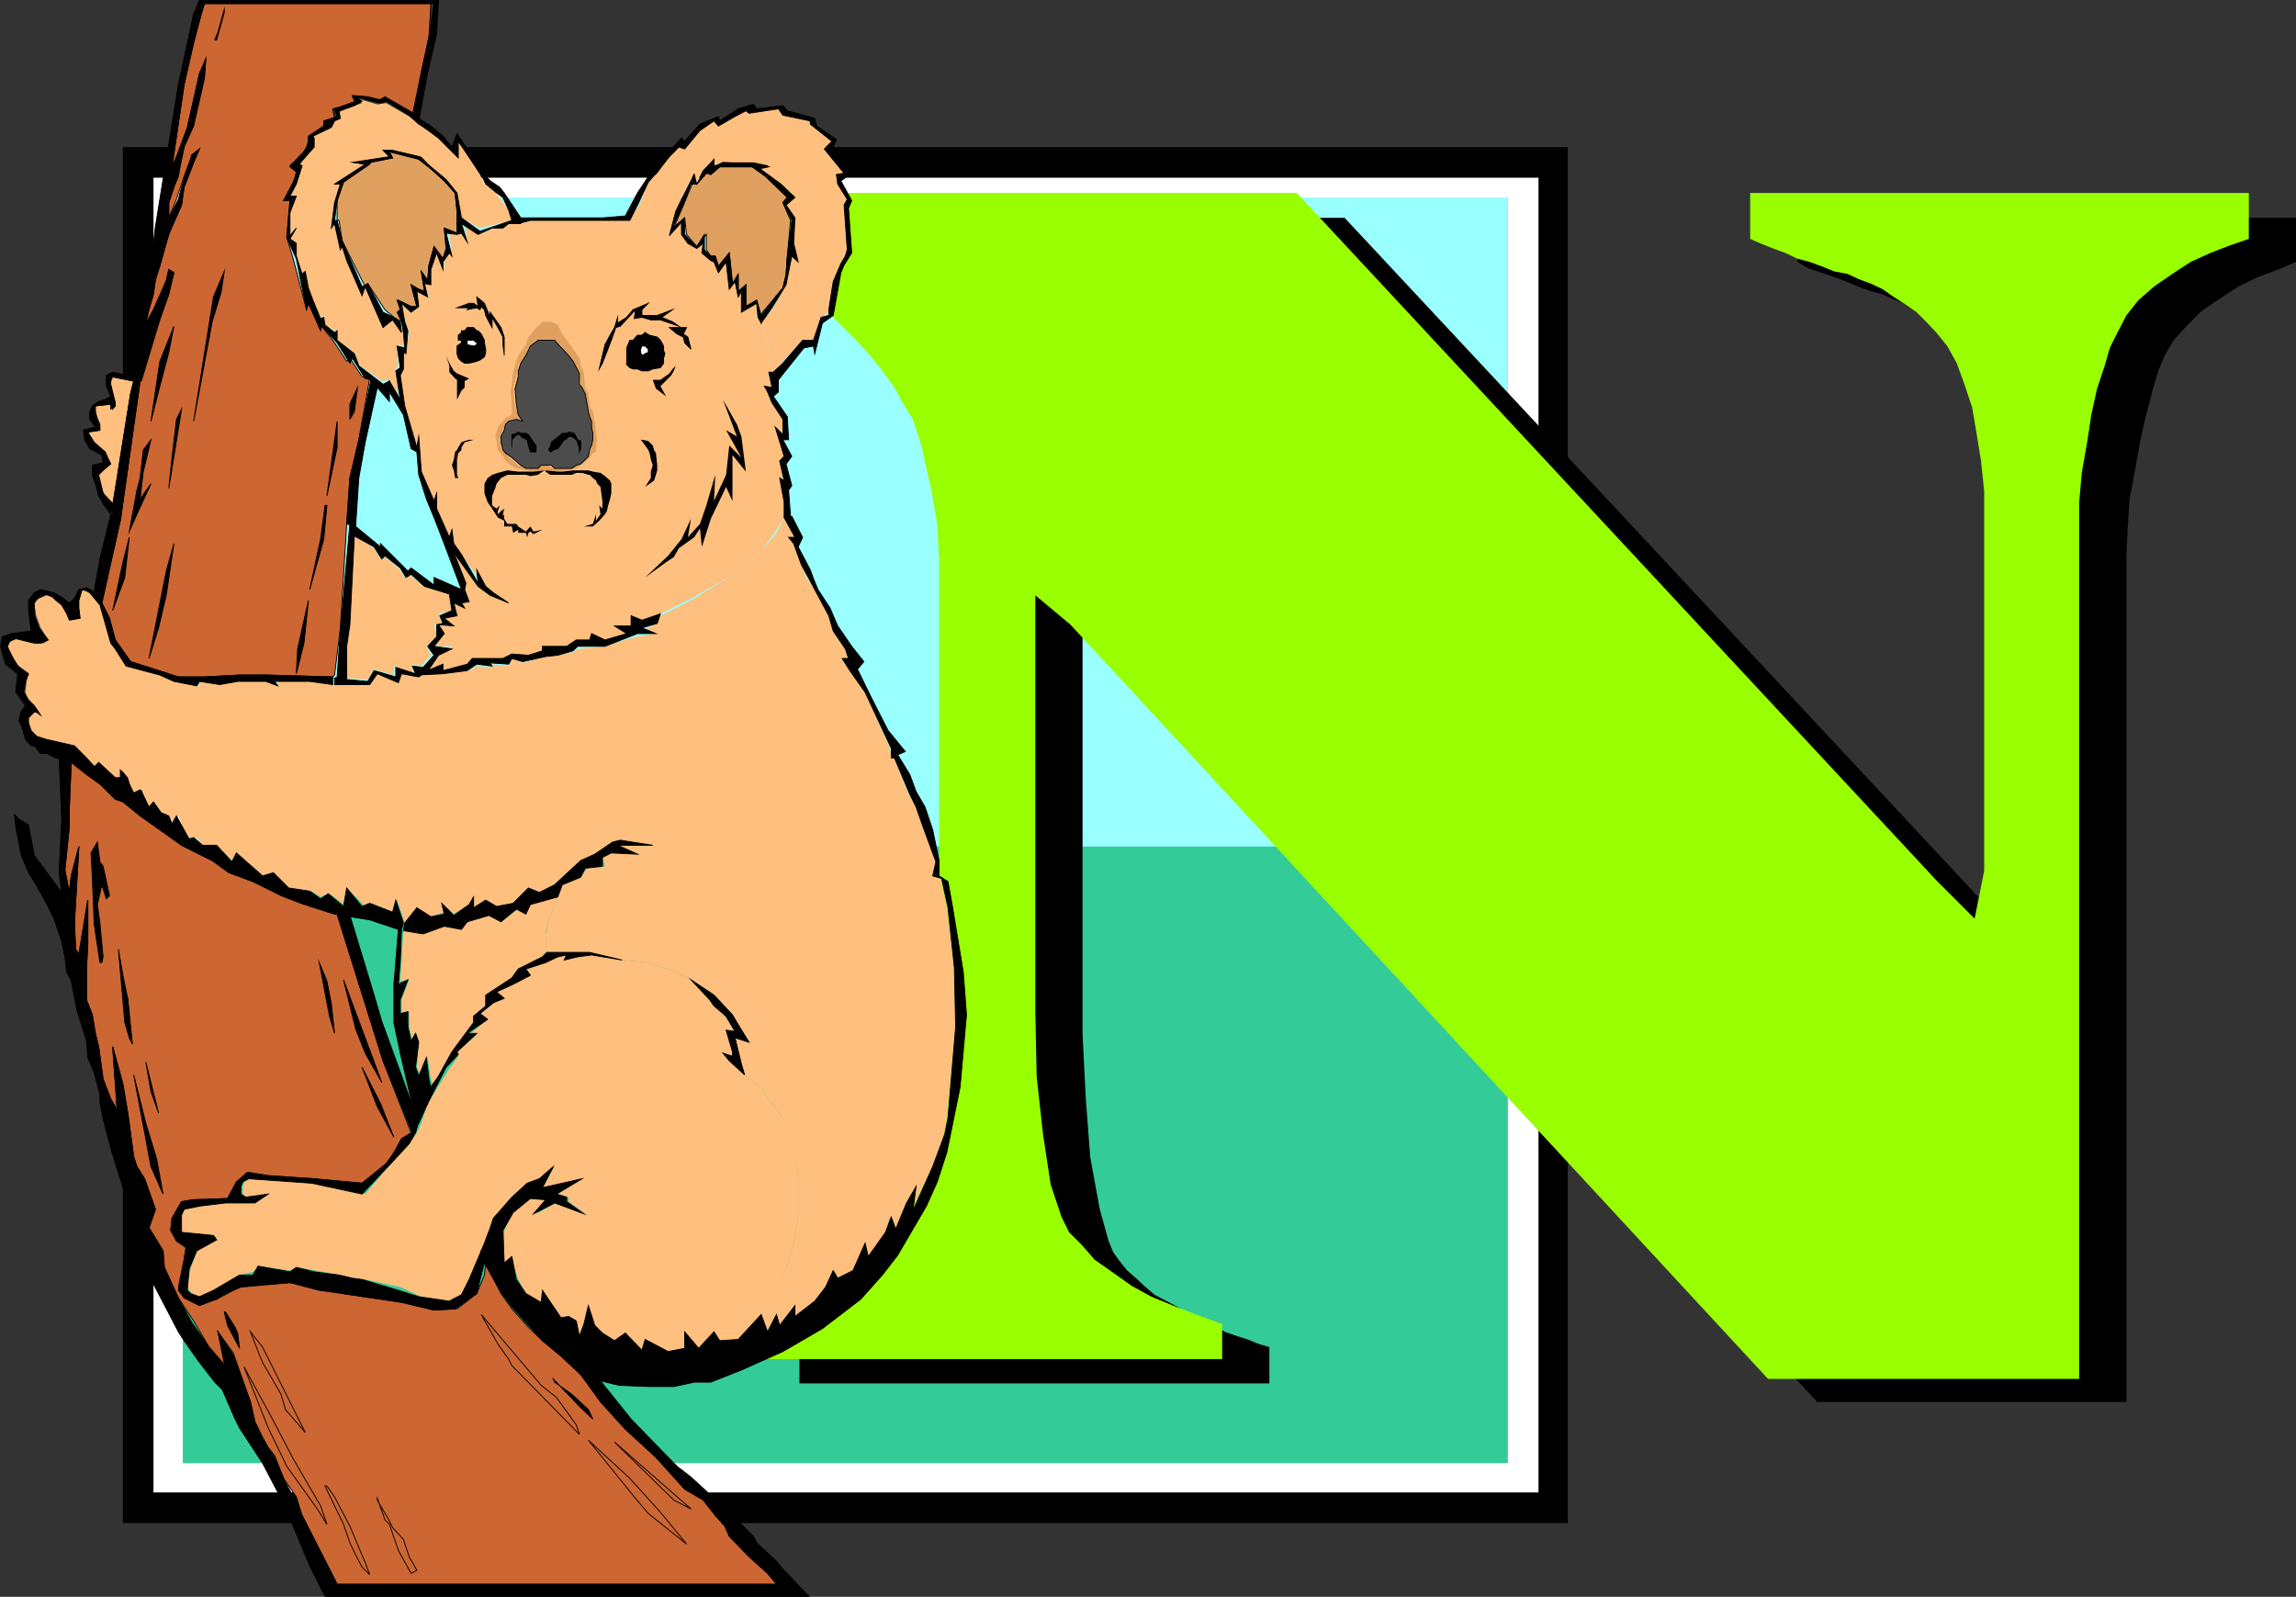 <svg xmlns="http://www.w3.org/2000/svg" width="360.07" height="250.437"><rect width="100%" height="100%" fill="#333333" stroke="none"/><path d="M19.273 23.068h226.598v215.8H19.273v-215.8"/><path d="M21.273 104.466h222.7v53h-222.7v-53"/><path d="M21.273 108.966h222.7v43.7h-222.7v-43.7"/><path d="M21.273 124.568h222.7v12.3h-222.7v-12.3"/><path fill="#fff" d="M24.07 27.869h217.203v206.199H24.07v-206.2"/><path fill="#fff" d="M26.472 105.666h212.399v50.402H26.472v-50.402"/><path fill="#fff" d="M26.472 110.166h212.399v41.601H26.472v-41.601"/><path fill="#fff" d="M26.472 124.869h212.399v11.699H26.472v-11.7"/><path fill="#fff" d="M28.87 107.369h207.602v49.398H28.871V107.37"/><path fill="#fff" d="M28.87 111.666h207.602v40.8H28.871v-40.8"/><path fill="#fff" d="M28.87 126.267h207.602v11.301H28.871v-11.3"/><path fill="#3c9" d="M28.671 30.966h207.801v198.5h-207.8v-198.5"/><path fill="#9ff" d="M28.671 30.966h207.801v101.801h-207.8v-101.8"/><path d="m360.07 41.068-2.797 1.2-3.203 1.198-3.098 1.5-2.902 1.903-2.797 1.898-2.402 2.399-2 2.203-1.399 2.398-1 2.399-.902 3.101-1 3.801-.899 3.898-.8 4.5-.899 4.801-.3 4.602-.2 4.297v132.703h-48.5L175.57 101.767l-5.797-4.5v65l.5 9.899.7 9.3 1.5 8.2 1.398 5 .699 1.703 1 1.398 1.203 1.5 1.398 1.2 1.5 1.402 1.399 1.199 1.902 1 1.7.898 1.898 1.2 1.703 1 1.898.703 1.899 1 2 .699 1.601.5 1.7.7 1.699.5v5.698h-73.7v-5.699l3.403-1.699 3.297-1.7 3.402-1.702 3.598-1.899 3.101-2.398 2.899-2.403 2.402-3.097 1.7-3.102.699-2.898 1-3.102.902-4.101 1-4.297 1.398-10.602.5-6v-70.5l-.5-6-.699-5.3-1-4.301-.402-2.2-.5-2.199-1-2.101-1.399-2.399-1.5-2.398-1.898-2.703-1.902-2.399-2.2-2.398-2.101-2.602-2.399-2.199-2.398-2.402-2.703-1.899-2.399-2.101-2.398-1.7-2.102-1.5-2.398-1.199-1.902-.699v-6.902h90l100.3 107.5 6 6 1.7-7.5V85.767l-.301-5.101-.5-4.5-.399-4.598-1-4.102-1.199-3.8-1.199-3.098-1.402-2.7-1.7-2.1-1.5-1.5-1.601-1.4-1.7-1.202-1.699-1.2-1.699-1-1.902-.898-1.899-.8-1.898-.7-2-.902-1.902-.5-1.899-.7-1.902-.8-1.899-.7-2-.699-2.101-.699-1.7-1v-6.902h78.2v6.902"/><path fill="#9f0" d="m352.671 37.466-2.898 1-3.102 1.2-3.101 1.402-2.899 1.898-2.898 2-2.402 2.102-1.899 2.398-1.402 2.7-1.2 2.402-.8 2.8-1.2 3.598-.898 4.102-.699 4.598-.8 4.5-.403 4.601v137.5h-48.797l-109.402-118.3-5.5-4.598v65.297l.199 10.101 1 9.102 1.203 7.898 1.7 5.102 1.198 2.398 1.899 1.899 2.101 2.402 2.7 1.898 3.101 2.2 3.098 1.703 3.402 1.398 3.098 1.2 4.601 1.699v5.5h-73.699v-5.5l.5-.5.899-.5 1-.2.5-.5.402-.199 1-.5 1.2-.5.5-.199 2.597-1.5 2.902-1.402 2.399-1.7 2.601-1.898 2.399-2.2 2-2.1 1.601-2.2 1-2.2 1.2-2.6 1-3.602.898-3.797 1-4.602.703-4.8.5-5.5.2-5.801.3-6.2V87.87l-.3-5.703-.903-5.297-1-4.301-.5-2.402-1.399-4.399-1.5-2.398-1.398-2.602-1.902-2.601-1.899-2.399-2.199-2.398-7.203-7.203-2.399-2-2.398-1.899-2.402-1.699-2.399-1.2-2.199-1.202-1.902-.7v-7.199h90l100.3 107.801 6 6 1.5-7.5v-59.5l-.5-4.8-.699-4.302-.699-4.097-1.203-3.602-1.2-3.3-1.5-2.7-1.699-2.101-1.601-1.7-1.5-1.5-1.7-1.199-1.898-1.199-1.699-1.2-1.902-.902-1.899-.699-1.699-.8-2.102-.399-2-.8-1.898-.7-1.902-.5-1.899-.902-1.902-.7-2-.8-1.598-.7v-7.199h78.2v7.2"/><path fill="#ffbf7f" d="m119.37 206.166 1 2.703 1.403-2.703.5 2 2.398-3.399v1.7l3.102-2.399 1.7-1.7 1.198-3.1.7 1.198 2.402-1.199 1.898-4.3.5 2.601 2.7-4.3.699-2.4.902 1.9 1.7-4.102 1.5-2.399-.801 3.602 3.402-6.903 1.7-4.8.5-2.899 1.398-14.199-.2-9.3-1.199-9.4-1-4.6-1.199-.4.5-2.202-2.203-6-.899-2.598-1.199-2-2.199-5.7h-.5l-.203-1.5-3.899-8.8-2.398-3.402-1.402-1.899h1.199l-.5-1.5-1.899-2.8-.699-2.399-2.199-4.102-1.203-1.699-.899-2.199-1.199-3.3-.8-1h1l-1.7-3.102-1.199 2.402-2.402 2.898-4.301 3.602-6.7 4.098-4.8 2.402-.5 1.2-2.399 1.198 2.2.403-3.2.5-4.8 1.5-4.301.398-.7.5-2.398.5-1.902.2-3.598 1-1.699-.7-.5 1.2-2.902-.301.3.5-2.398-.2-1.203.7-4.098.5-3.8.203-2.7-.203-.5 1.402-3.3-1.402-1.2 1.703h-5.5l-3.601-.5H43.57v.699l-1.899-.7h-4.398l-2.8.5-3.2-.5v.7l-3.8-.7-2.2-1-5.203-1.402-2-2.699-.399-.898-2-6-1.398-1.703-.5-.5-.902-.2-.5 1.7v1.203l.199 1.597-1.399.301-.699-1-.8-1.398-.399-.703-.8-.5-1.2-.297-1.203.5-.7.699.301 2 .7 1.898 1.199 1.903-.7.5h-1.5l-2.898-.703-.902.402-.297.8.297.9.5 1 .902 1.198 1.5 1.2-.3 1.203-.2 1.699.5 1.2 1.899 2.398-.5-.5h-.5l-.5.5-.399.402v.8l.399 1.2 1 .898 1.402.5 4.398 1 1.899 1.903 1.402 1.398.5-.699 2.598 2.398h1v-1.199l1 1.2.402 1.402.5 1 1.2-.5 1.199 2.699.699-.8 1.5 2 .902.198.801 1.2.7-1.2.898 2.2 1 1.402 1-.2.902 1.2h2.2l2.597 2.598.5-1.399 4.101 3.602 1.7-.5 2.402 2.398 3.598.5 1.402.899 1.398-.5 2.7 2v-2.899l2.902 2.899.898-.5 3.399 1.402.703-1.902 1.2 3.601 1.898-2.398 2.199 1.398 2.101-.699-.398-1.402 1.898 1.703 2.399-1.5.703-1.403v1.903l1.898-1.203 1.7 1 2.601-.5 2.399-2.399 1.699.7 2.402-1.2 4.098-3.8 2.203-1 2.797-1.899 1.5-.3 4.8.8h-5.5l3.301 1.398-4.3-.199-1.399.7.399 1.402-2.801.297-1 1.402-2.899 1.2-.699 1.698-.5 1.403-.902 2.398-.5 2.2v1.402l.203 1.5h6.7l5.097 1.199 4.101.398 4.301 1.5 2.399 1.2 3.601 2.402 2.899 3.098.699 1.203 1.902 3.097-2.199-.699.5 4.102 1 1.699 2.398 1.898 1.399 1.903 1.902 2.597 1.5 3.602 1.2 5.3v7l-.7 4.298-1.199 3.8-2.203 4.602-1.7 2.598M63.273 51.869l-1.703-1.703-1.5 1.203-2.797-6.403-.5 1.2-2.402-5.598-.7-2.402-.3 1-.5-4.098-.899.7.5-4 .899-2.9h-.5l4.402-3.1-1.703-.302 5.5-.898-1-1h1.5l4.5 1 1.5 1.598 2.402 2 1.7 2.101.699 3.899 2.902 1.601 5-1.199-.5-1.602-1.203-1.699-.899-1-1.699-1.398-.699-1.5-3.402-5.203v2.601l-3.098-3.101-2.203-1.5-.899-.7-1.5-1.199-3.601-2.101-1.399.203-3.398-1 1 .797-1.203.402-2.399 1 .2 1-.899.398-.8 1.2-2.801 1.203.199.297v1.402l-2.2 2.898.5.2-.898 2.703-1 2.097h.5l-.5 2.403v3.597l.5-1.199-.5 1.7.5.699.5 2 .899 2.8.5-.398.5 2.598.5 1.402 1.402 3.2.5-.302.2 1.5 1.5.903h.398v1.5l2.699 1.898.703 1.899 3.598 2.601 1.199-.199 1.402 2.598-.402-4.297.402-.5-.199-3.301 1.2.2-.2-2.4m57.297 6.501h1l1.203-1.703 3.098-3.297h1.699l1.203-3.602 1.2-.8v-.399l.698-4.602 1.2-2.898.699-.902.3-1-.3-4.297-.2-2.703.5-1.2-1-2.398-.699-1.2 1.2-.202-2.899-4.098 1-.902-3.402-2.7v-.5l-4.297-1.199-.703-.699-4.598.5-.5-.2-1.699.7-2.602 1.7-.699-.802-2.199 1.2-2.402 2.902-.899-.2-1.5 1.7-1.902 2.598-1.399 1.203-1.199 3.398-1.699 2.801.898.3 1.5.5 1.2.4 1.699.8.902.398 1.2-4 .699-2 2-3.8.402 1.402 1-1.902 1.7-1.7v1l1.698-.5h4.5l2.399.5-1.399.5 3.301 2.403 2.2 1.898-1.399 1.399 1.398 2-.199 4 .7 2.703-1-.703-.899 4.5-2 3.601-1.902 2.399.5 1.203.5 1.5.199 1.597v3.403"/><path fill="#ffbf7f" d="m63.273 145.767-.3 5-.2 3.102 1.398-.203-1.199 3.101v2.2l1.2-.301v2.402l.5 2.2.699-1.2.3 1.398-.3 3.903.699 1.398 1-2.898.5 3.398.5 1.399.703-1.899 2.098-3.8 3.402-4.598v-.703l1.898-1.899v-1.699l4.102-2.7 1-1.402 3.797-1.898.703-1-.203-1.2v-1.702l.5-1.899.902-2.398.5-1.403-4.3 1.403-.7 1.199-1.199-.5-2.703 2-1.899-1-3.398 1-.902.7h-2.399l-3.601.898-3.098-.399m-8.903-39.398-.5-2.203.5-3.297v-2.903l1.2-13.898 3.101 1.898 1 1.7.399-.5 2.402 1.902 1 1.5.7-.5 2.199 1.898 4.101 1.2.399 2.601-2.098.5.5 1.5-1.203.2.402 1.902-1.601 1.5.699 1.398-1.5 1.7-1.598-.301.399 1.5-3.098-1.2v1.403l-3.102-.903-1 1.602-3.3-.2"/><path fill="#c63" stroke="#000" stroke-miterlimit="10" stroke-width=".136" d="m11.171 119.568-.3 7.2v2.898l-.7 6.703.7 3.597.3-2.597 1.2-4.602-.7 12 .2 4.102.5.699 1.402-8.402v6.703l-.203 3.898v5l.902 2.399.5 2.902.5 2.098.7 5.101 1.199 3.102 1 1.699-.7-9.902 1.602 5.8.797 4.801.902 6.7.5 1.5 1.2 1.902 1.699 4.797-1 2.902 2.199 3.598.203 2.601 2.2 4.801 2.398 3.598 2.402 4.101 2.098 2.399.8 1.203-1.5-6 2.399 3.297 2.703 7.703.7 3.097 1.198 2.403.899 1.699 1 1.2 1.402 3.6 2 2.9.899 2.898 5.5 10.8h69.199l-1.7-1.898-2.898-2.7-2.601-2.902-1-1.597-1.7-1.703-1.699-2.399-2.8-1.898-4.602-5.102-4.797-4.101-3.8-4.297-3.403-4.301-3.098-2.902-2.902-2.399-2.2-2.101-2.597-2.899-1.703-2.398-2.399-4.801-.199 1.898-1.199 2.903-3.102 2.398-3.601.2-4.797-1.2-9.602-1.398-3.398-1-4.8-.703-7.7.5-2.102 1.203-1.699.898-2.699.5-2.402-.699-.899-1.7.899-4.3.3-1.902-1.199-1-1.199-1.7.2-1.898 1.5-2.602 1.898-.3 5.5-.2 1.199-2.597 1.902-1.5 3.098.5 7.203.5 7.5.699 4.098-3.102.902-1.699 1.5-1.898 1.2-1.203-4.403-11.297-7.2-23-3.3-1-2.2-1.203-2.898-.7-4.8-2.199-3.602-1.398-2.797-1.903-4.8-2.398-6.302-4.602-2.898-2.597-1.203-.5-2.399-1.903-2.101-1.5-2.399-1.898m53.5-101.5 1.399-6.7 1.203-5.6.297-5.2h-35.5l-.5 1.598-1.2 4.402-1.5 6.7-1.898 12.898.7-1.598 1.699-4.602 1.902-8.398 1-2.402-.203 2.601-2 7.7-1.2 3.601-.398 1.898-.8 2.403-.399 2-.8 2.398v2.399l1.198-2.899 1.2-3.601 1-2.7.199-.699 1.203-.898-.902 2.097-1.5 3.903-.399 2.797-1.199 2.703-.8 1.898-1.602 5-.5 2-.301 2.102-.7 2.398-.5 2.399-.398.703 1.598-2.801 2-4.602.402-1.699.801.5-.8 3.102-1.602 4.297-1.2 4.402-1.699 5.2-3.101 21.898-2.899 12.902 1.2 2.398.898 3.403 2.402 3.398 7.5 2.399h4.098l5.5-.297h4.5l10.101.297.301-.297.899-7.403 1-16.3.5-7.2 1.402-6 1.7-9.597-1.2-.301-1.902-2.902-.5.5-1.899-2.899-2-2.601-.199.203-1.902-3.801-.301 1-2.098-8-1-3.3.5-5.802h-1l1.5-2.597.5-1.903-1-.8 1.7-1.899.898-.898.3-1.203v-.797l2.403-1.602v-.8l1.7-.399-.302-1.5 3.602-.902-.5-1 2.398.203 1.5.5.899-.5 4.601 2.699"/><path fill="#ffbf7f" d="m79.07 198.068 1.203-.5 1 3.098 1.2 2.203 2.398 1.398.199-1.898 2.902 4.297 1.399-.2 1 .7.5 2.402.902-1.902.5-2.899 1 3.399 1.2.902 1.898 1.2 1.699-1.2 2.601 2.7.5-1.7 3.602 1.898 2.598-.5v-2.597l2.199 2.597 2.402-2.597.899 1.398 2.902-.199 3.598-3.902 1.902-2.598 2-4.602 1.2-3.8.698-4.297v-7l-1-5.301-1.699-3.602-1.902-2.597-1.399-1.903-2.398-1.898-2.402-2.2-1-1.202 1.5.5v-.7l-1-3.398 1.402.2-1.402-2.102-2.598-2.899-2.902-3.101-2.399-1.2-4.3-1.5-4.102-.398-4.797-.8-2.203.3-2.098.5.2-.8-1.2.3-1.902.7-3.098 1.198.7 1-2.7 1.403-2.601 1.199 1.199 1-1.7.7-2.097 1.698 1.2.903-2.903 2.398h1.203l-3.102 2.7.2.699-1.399 1.902-3.402 5.5-1 3.098-.7 1.5-1.199 1.703-2.398 2.597-4.5 5.301-8.203-1.699-9.797-.7-1 .5-.203.7v1.2l.703.5 3.297-.5-2.098 1.398h-4.3l-4.399.5-2.402.5-.399.902v2.7l5.2.5.3.398-3.101 2-1 2.8-.5 2.903.699 1 1.203.5 2.398-1 3.899-2.403 2.101-.5 1-.898 4.801.7 1.2-.5 2.898.5 3.601.698 2.102.5 2 .2 5.5 1.203 3.297 1.5 2.402.398 2 .301 1.2-.5.699-.5 1.199-2.402 1.902-4.5.7-1.2.699-2.398.5-1.5 2.902-3.3 2.398-2.2 2.2-.7 2.101-1.902-1.902 3.301 6.203-1.398-3.8 2.398 1.698.5v.7l2.602 1.902-4.5-1.703-3.203 1.703 1.5-2.203-2.399-.2-2.699 2.2-1.402 2.8v5.102m43.902-116.902v-2.399l-.699-3.8h.7l-.7-2.899.7-.5-1.403-4.602 1.203 1.2v-2.399l-1.703-2.601-.7-1.7-.5-.898 1.2.2-.5-2.4v-3.402l-.2-1.597-.5-1.5-.5-1.203-.699-.899v-2.199l-2.398 1.398v-3.3l-.5.902-.5-2.402-.902 1.203-.5-4.5-1.2 1.898-.699-1.898-.5-.301-1.402-.902.203-1.5-1 .8-1.203-.8-1.2-1.399V34.87l-1.898 2.097-.902-.398-1.7-.8-1.199-.4-1.199-.5-1.199-.3H83.671l-2 .5h-1.898l-.902.7h-1.7l-1.898 1-2.402-1.7.402 2.898-.902-1.398-.7.2-1.199-.2.399 3.598-.399-.5-.8 1.203v1.398l-1.2-2.601-.902 2.601v2.399l-1-.2.703 2.102-1.902-.902.3 2.402-1 .5-1.699-1 .5 2.898.7 1.403-.5 3.597-.399-.199v2.602l-.5 1 .7 4.797 1.898 6.203.3-1.403.399 5.5 2 4.602.402-1.2v2.4l2 4.5.399-1.4.3 2.4 1.2 1.698 2.902 4-.5-1.597 1.398 2.597 1.2 1 2.402 1.602-2.902-1.402-1.598-1.2-4.102-5.3 1.899 4.8-.2 1 .7 1.903-1.2.199.5.8-1.699-.8.5 1.7-2 .698 1.5 1.2-2.398-.2.898 1.403-1.601 2h2.8l-2.097 1.398-1.5 2.2-1.602.902 3.801-1.703.2 1 3.898-1 .703-.899h4.797l1.203-.699 2.598.2 2.199-.5v-.9h4.101l1.2-1h2.101l.301-.5 2.098.5 3.402-1-1.902-1.202h2.601v-1.598l1.7 1.2 2.898-1.5 4.8-2.4 6.7-3.8 4.3-3.602 2.2-3.097 1.402-2.203"/><path d="m104.472 88.166 1.2-.797.8-1.403 2.399-1.699.902-1.398.297 2.898 1.402-4.398 2.399-5 1 2.199v-7.2l2.101 2.598-.699-5.5-.703-1.898-2.2-3.902 2.2 5.8-1.7-1 2.403 4.301-1.902-1.898-.5 4.597-1.899 4.102.2-4.102-1.399 4.801-1 2.899-1.902 2.101.5-2.898-1.5 3.199-2.098 2.598-3.602 3.402 3.301-2.402"/><path fill="#e0a060" stroke="#000" stroke-miterlimit="10" stroke-width=".136" d="M71.671 34.869v-1.903l-.3-2.699-1.7-1.898-2.101-1.903-1.899-1.5-4.601-1.199.5 1-3.399.7-.199.3-4.101 2.801-1 2.898v3.102h.3l.5 3.2 3.602 7.198.398-.5 2.7 4.102 1.402 1.2 1.2.698-.5-1.5.3-.398-.3-1.5 2 1h.898l-.899-3.402 1.2.703.898.297-.5-3.098 1 1.398.203-2.398.797-2.902 1.402 1.902.5-1.602-.3-3.199 2 .801v-1.7"/><path fill="none" stroke="#000" stroke-miterlimit="10" stroke-width=".136" d="m51.273 239.068-1-2.902-4.3-7.399-3.403-6.5-4.297-7.898 3.797 9.597 2 4.102.902 1.898 4.801 6.7 1.5 2.402"/><path fill="#e0a060" d="m83.671 73.966 1.899-.199v-.8h-1l-.5.5h-1.598l-1.199-.5-.8-.7-.7-.5-.5-.699-.703-.7-.2-1v-.402l.5-1.5.403-.898.5-.5 1.2-.3 1 .3-.7-1-.5-1.402-.3-2.899.5-1.699.3-1.902 1.2-1.399.398-1.199 1.199-1.2h2.703l1.2.7.898 1.7 1.199 1.398.8 1.203.2 1.898.5 1.2.203 1.902.7 2 .3 1.597.2 2-.2 1.403-.703 1.199-1.7 1.398-1.199.5h-2.398l-1-.5h-.203v.801l1.902.2 1.2-.2 1.699-.3.699-.5 1-.7.402-.5.5-.699.5-.2v-1l.2-.902-.2-1.199-.199-1.699-.3-1.5-.5-.902-.2-1.899-.5-1-.203-2.398-.5-1-.2-1.203-.5-.7-1.199-1.699-1-1.398-.699-1.403-1-.5H85.07l-1.4 1.404-.8 1-.399 1.199-1.199 1.7-.3.898-.5 1.703-.2 1.898-.203 1.2.203 1.902v1.699l-1 .5-.402.5-.801.898-.399 1.5.2.7.199 1.402.5.5.703 1.2.797.698.902.5 2.7.5"/><path fill="#e0a060" stroke="#000" stroke-miterlimit="10" stroke-width=".136" d="m119.171 49.466-.5-2.398-1.699 1v-3.402l-1.199 1.203v-2.602l-.902 1.2-.5-4.801-1.7 2.101-.5-1.601h-.699l-.699-1v-2.399l-1.5 1.899-1.602-1.899-.3-2.601-1.7 1.601 1.5-3.601 1.399-3.297h.703l1.7-1.903.5.403 1.398-1.203h5.101l2.098 1.5 3.402 3.3-.699.801 1.2 2.801-.5 5.598-.2 3.101-.5 1.899-3.602 4.3"/><path fill="#ffbf7f" stroke="#000" stroke-miterlimit="10" stroke-width=".136" d="m17.671 79.267.7-4.3.5-3.2 1.601-10 .5-2-3.3-.699-.5 1.2.898 2.898v.5l-.399.5v-.797l-2.898.297v.902l.898 2v.898l-1.898.301.7 1.602 2 1.5.698 1.898-1.699 1.7.7 2.902 1.5 1.898"/><path fill="none" stroke="#000" stroke-miterlimit="10" stroke-width=".136" d="m90.87 224.966-.5-1.5-3.097-4.3-2.402-1.899-9.399-11.101 2.598 4.601 1.703 2.399.5 1 10.598 10.8m16.8 17.2-4.101-5-4.797-5.297-6.5-6 7.2 8.898 2.198 2.602 6 4.797m-59.801-17.5-6.699-13.399-1.898-2.398 1.398 3.597.5 1.2 2.899 5 .703 2.402 3.098 3.598m10.101 22.3-.699-1.898-2.402-5.7-2.399-4.6-1.199-1.7h-.3l2.898 6 1 2.898.902 1.903 1 1.898 1.2 1.2m50.397-10.301-12-10.5 9.301 9.101 2.7 1.399m-43.899 10.101.899-.5-1.2-2.101-.898-2.7-1.703-1.898-.7-1.402-1.199-2-.5-.899v-.3l1.2 3.402.699.699 1.402 4.098 2 3.601"/><path d="M85.57 73.767v.2l.703.5h3.398l.7-.301h.902l1 .3h.2l.5.5.5.403.198.5.5.5.301 2.199v1.2l-.5-.5.2 1.398-.7 1v-1l-.5 1.5-1.402.402h1.402l1-.902.899-1 .3-.5.2-.899.3-1 .2-.898v-1.5l-.2-.5-.8-.703-.7-.5-1.199-.2-.699-.199h-2.402l-1.7.2h-.699l-1.902-.2m0 0-1.899.2h-2.398l-1.703-.2-1.5.399-.899.3-.699.5-.5.903v1.5l.5 1.398.7 1 .898 1.399 1 .5v.902h1.203l.2 1 .8-.5v.5h1.2l.198.7.2-.7.3-.2.5.4 1.399-.7-1.399.3-.5-.8-.699.8-1.199-.8-.3-.402H79.57l-.5-.797v-.703l-.2.3v-.3l.2-.899-.5.399-.5.5v-.5l.3-.899-.5.5-.699-.5v-1.5l.5-1.199.2-.7.699-.902 1-.5h2.902l.7.2 1.199-.2.699-.5.5-.199m15.601 2.602 1.399-1 .3-.903.2-.699v-.8l-.2-1.899-.3-.5-.2-.7-.699-.702-1-.2h-.199l.2.2.5.703.5.699.199.5.199 1 .3.898-.3 1v1l-.899 1.403m-29.5-13.703.7-1.399.5-.5v-1l.699-.398-1.899-.801-.5-.402-.3-.5-.399-.7-.5-1.199.5 1.602v1l.899 1 .3.199v3.098"/><path stroke="#000" stroke-miterlimit="10" stroke-width=".136" d="m92.972 222.568-.699-1.5-2.602-2.402-2.699-1.899-.199-.5 4.098 4.301 2.101 2"/><path d="M71.671 74.466v-2.398l.2-1 .5-.5v-.402l.5-.797 1.402-.403h-.703l-.7.2-.5.203-.5.797-.199.402-.3.3-.2 1.2-.3.898.3.801.2 1.2h.5l-.2-.5"/><path stroke="#000" stroke-miterlimit="10" stroke-width=".136" d="m37.57 211.466-.297-2.398-.402-.902-1.5-2.399h-.2l.5 2.102 1.899 3.597"/><path d="m104.472 62.166-.902-1.598 1.703-1.7.398-.702.301-.797-.5.5-.5.699-.699.5-.703.5h-1.2l.5 1.398 1.602 1.2"/><path stroke="#000" stroke-miterlimit="10" stroke-width=".136" d="m33.972 6.267 1.2-4.3v-.5l-1 3.601-.5 1.2h.3"/><path fill="#fff" d="M74.773 54.267v-.5l-.5-.398-.703-.5-.297.5-.203.398.203.5.297.301 1.203-.3m25.898-.2-.5.5v.398l.301.5.2.301.5-.3.5-.2v-1l-.5-.199h-.5"/><path fill="#4c4c4c" stroke="#000" stroke-miterlimit="10" stroke-width=".136" d="m83.171 54.267-.699 1.5-.8 1.2-.399 1.199v.902l-.5 1.898.2 2.403.3 1.699.7 1-1-.3-1.2.3-.5.5-.203.898-.5 1v.903l.3 1.199.403.5 1 .7 1.398 1.198.801.5h1.899l.5-.5h1.601l.5.5h2.7l.699-.5.699-.199 1.203-1.199.2-1 .3-.7.2-.902v-1l-.2-1v-.898l-.3-.7-.2-.8-.203-1.2-.297-1.6-.5-1-.402-.5v-1.7l-1-1.902-.7-.899-2.199-2.398h-2.601l-1.2.898"/><path stroke="#000" stroke-miterlimit="10" stroke-width=".136" d="m94.171 216.568 2.899.7 4.8.198h3.801l3.2-.699h2.601l4.801-1.898 6.5-2.903 6.2-3.597 6-4.602 3.398-3.8 2.402-3.098 2.098-3.602 2.402-4.101 1.7-3.797 1.5-4.602.698-3.398 1.399-6.903 1-11.3-.5-6.7-1.7-10.3-.699-3.899-1.398-.898v-2.403l-1-4.8-1.203-3.598-1.399-2.402-1-2.7-1.898-3.097 1.2-.5-2.7-3.301-2.602-5.102-2.199-4.5 1-1.199-1.902-2.398-2.2-3.203-1.199-2.797-1.898-2.903-.703-1.699-.5-1.398-1.899-3.602.7-1.5-1.7-3.3-1.199.199 1.7 3.101h-1l.8 1 1.2 3.301 1.199 2.2.902 1.698 2.2 4.102.698 2.398 1.899 2.801.5 1.5h-1l1.203 1.899 2.398 3.402 4.102 8.8v1.5h.5l2.398 5.7 1 2 .899 2.598 2.203 6-.5 2.203 1.398.398 1 4.602 1 9.398.2 9.301-1.2 14.2-.5 2.6-1.898 5.098-3.102 6.903.5-3.801-1.5 2.598-1.699 4.101-.699-1.898-.902 2.398-2.7 3.801-.5-2.102-1.898 4.301-2.402 1.2-.7-1.2-1.199 2.602-1.699 2.199-3.102 2.398v-1.699l-2.398 3.102-.5-1.703-1.402 2.703-1-2.703-3.598 3.902-2.902.2-.899-1.4-2.402 2.598-2.2-2.597v2.597l-2.597.5-3.602-1.898-.5 1.7-2.601-2.7-1.7 1.2-1.898-1.2-1.199-1.2-1-3.1-.703 2.898-.7 1.902-.5-2.402-1.199-.7-1.199.2-2.902-4.297-.2 1.898-2.398-1.398-1.5-2.203-.699-3.598-1.203 1-3.598-1.902.5 1.902 2.399 4.3 1.902 2.598 2.598 2.903 2.199 2.398 2.902 2.399 3.098 2.902 3.101 1"/><path stroke="#000" stroke-miterlimit="10" stroke-width=".136" d="m11.171 119.568-1.898-.7.398 9.598-.398 8.403.398 3.097-1.398-1.898-2.902-3.902-.899-4.797-1.5-.903-.699-.699.2 1.899.8 4.3 1.2 2.903 1.198 1.898 1.602 2.899 1.2 2.402 1.198 3.598.5 2.402.301 2.398.7 1.403.898 4.597 1.5 4.801.203 2.602 1 2.398.898 3.399v1.203l.5 2.597 1.2 4.602 1 3.3.699 2.2 1.402 4.598v1.402l1.5 5 2.098 4.8 3.902 7.5.899 1.4 2.402 3.398 2.398 3.101 1.2 1.2 2 4.601.699 1.398 3.601 5.5 3.301 6.301 1 2.399 3.098 7.402 2.402 4.8h75.899l-4.098-4.3-1-1.2-3.102-2.902-.5-1-3.8-3.8-6-5.5-2.2-1.7-7.199-7.398-4.8-6-3.102-1 3.101 4.3 3.899 4.298 4.8 4.402 4.5 5 2.903 1.7 1.898 2.398 1.5 1.703.7 1.597 3.101 3.2 2.899 2.601 1.402 1.7H52.871l-5.5-10.801-1.399-2.899-1.5-2.898-1.402-3.301-1-1.5-.899-1.402-1.199-2.7-.699-3.097-2.703-7.403-2.399-3.597 1.2 6-.5-1.203-2.098-2.399-2.703-3.898-2.098-3.801-2.199-4.8-.203-2.602-2.2-3.598 1-2.902-1.699-4.797-1.199-1.903-.5-1.5-.902-6.699-.797-4.601-1.602-6 .7 9.902-1-1.7-1.2-3.1-.699-5.102-.5-1.899-.5-3.101-.902-2.2v-5.199l.203-3.898v-6.703l-1.402 8.601-.5-.699-.2-4.3.7-12-1.2 4.6-.3 2.598-.7-3.398.7-6.902v-2.899l.3-7.199"/><path stroke="#000" stroke-miterlimit="10" stroke-width=".136" d="m11.171 119.568 2.399 1.898 2.101 1.5 2.399 2.403 1.203.398 2.7 2.2 6.5 4.601 4.8 2.398 2.598 1.903 3.8 1.398 4.399 2.2 3.101 1.199 2.102.703 3.2 1 2.398.398 3.101.5 4.5 1.5-.699 8.602v6l1 4.797 2.398 10.3.5.7 1.399-3.098.5-2.402-.297-1.399-.402-3.398-1.2 2.898-.5-1.398.5-3.903-.5-1.398-.699 1.2-.5-2.2v-2.402l-1.199.3v-2.199l1.2-3.101-1.5.703.3-3.602.2-5 .3-1-1.203-3.601-.5 1.902-3.598-1.402-1.199.5-2.402-2.899-.5 2.899-2.399-2-1.199.8-1.703-1.199-3.297-.5-2.402-2.398-1.7.5-4.101-3.602-.7 1.399-2.398-2.598h-2.199l-1.402-1.2-.7.2-.8-1.402-1.2-2.2-.699 1.2-.5-1.2-1.199-.5-1.203-1.699-.7.801-1.398-2.7-1 .5-.5-1-.699-1.402-.902-1.199v1.2h-.801l-2.598-2.399-.699.7-1.203-1.4-1.899-1.902-4.398-1-1.602-.5-.8-.898-.399-1.2v-.8l.399-.402.5-.5h.3l.7.5-1-1.5-.899-.899-.8-1.199.3-1.7.5-1.202-1.699-1.2-.703-1.199-.5-1-.5-.898.5-.801.902-.402 2.899.703h1l1.199-.5-1.5-1.903-.7-1.898v-2l.5-.7 1.403-.702 1 .5.5.5.898.703.801 1.398.399 1 1.699-.3-.2-1.598v-1.203l.5-1.7.7.2.5.3 1.601 1.903 1.7 6 .699.898 1.703 2.7 5.297 1.402 2.203 1 3.598.699.402-.7 3.2.5 2.8-.5h4.398l1.899.7-.5-.7h5.5l3.601.5v-1.202l-10.5-.297H37.57l-5.5.297h-4.098l-7.5-2.399-2.402-3.398-.899-3.403-1.199-2.398-1.5-1.902-.902-.5-1.2.3-.699 1.403-.8.699-1.2-.902-1.199-.7-2.101-.5-1 .5-.899 1.2v1.601l.399 3.2-3.098.402-1.402.5-.301 1.5.8 2.797 1.903 1.5-.3 2.902 1.5 2.098-.7 1-.3 1.402.5 1 .5 1.898.898 1h.5l1 1.2h.902l1.5.703 2.398.699m112.801-38.602-.3-4.097.5-.703-.899-3.399.898-1.199-1.398-2.602h.898l-.199-3.597-2.199-3.203.797-.7v-1.898l4-5 1.5-.3.203 1.198 1.2-4.8 1.698-1.2 1.2-6.699.5-1.199 1.199-1.902-.5-7 .5-1.2-1.7-3.097 1.403-1-1.902-2.403-.899-1.398.7-1.7-3.102-2.1-.297-1.2-4.3-1.2-.7-.8-4.102.5-.5-.7-2.398.7-2.902 1.898-.2-.699-2.898 1.2-2.402 2.699-.5-.5-2.399 2.601-2.101 2.399-2.399 3.601-1.902 3.602-3.598.297h-12.8l-.399.902 1.898-.5h15.602l1.398-2.8 1.5-3.2 1.2-1.402 2.101-2.598 1.5-1.5.899.3 2.402-2.902 2.2-1.5.698.801 2.602-1.5 1.7-.898.5.398 4.597-.699.703 1 4.297.898v.5l3.402 2.7-1.199 1.203 3.098 3.797-1.2.203.2 1.5 1.5 2.398-.5.899.199 2.703.3 4.297-.3 1-.7 1.203-1.199 2.797-.699 4.402v.898l-1.199.301-1.203 3.602h-1.7l-3.097 3.597-1.5 1.403h-.703l.5 2.398-1.2-.199.5.898.7 1.7 1.703 2.601v2.399l-1.203-1.2 1.402 4.602-.699.7.7 3.1-.7-.402.7 3.801v2.399l1-.2"/><path stroke="#000" stroke-miterlimit="10" stroke-width=".136" d="m81.671 34.166-1.398.402-5 1.7-2.902-2.102-.7.703v1.699l-2-.8.301 3.198-.5 1.602-1.402-1.902-.797 2.902-.203 2.398-1-1.398.5 3.098-.899-.297-1.199-.703.899 3.402h-.899l-2.199-1 .5 1.5-.5.398.7 1.5.3 1.7.2 2.402-1.2-.3.5 3.398-.703.5.703 4.5-1.703-2.899v1.7l2.203 3.601 1.2 5.3.898.5.3 3.598 1.2 3.801 1.199 2.899 1.203 3.101 1.898 2.399 3.801 5.3 1.899 1.403 2.902 1.199-2.402-1.602-1.2-1-1.398-2.597.2 2.097-2.602-4.5-1.2-1.699-.3-2.199-.399 1.2-2-4.5v-2.4l-.402 1.2-2-4.602-.399-5.5-.3 1.7-1.899-6.5-.699-4.797.5-1v-2.602l.398.2.301-3.598-.5-1.403-.5-2.898 1.5 1.398 1.2-.898-.301-2.402 1.699.902-.5-2.102 1 .2v-2.399l.902-2.601 1 2.601v-1.199l1-1.402.399.5-.899-3.598 1.7.2.699-.2.902 1.398-.902-2.898 2.601 1.7 2.2-1h1.699l.902-.7h1.898v-.902m-16-15.2 1.399-7.597 1.402-6 .301-5.301h-37.5l-.902 2.098-2.399 11.101-3.601 22.301-.7 5.8-1.5 7.598-.898 6.801-.5 3.602 1.398.398 1.5-5 1.399-4.601 1.402-4 .801-3.399-.8-.5-.403 1.899-2 4.402-1.399 3.3.2-1.202.5-2.098.699-2.402.3-2.2.7-2.199 1.402-5 .801-1.898 1.2-2.703.398-2.797 1.5-3.903.902-2.097-.902.898-.5 1.2-1 2.402-.899 3.398-1.5 2.899v-2.399l.801-2.398.7-1.703.5-2.7.398-1.898 1.5-3.3 1.699-7.5.203-2.9-1 2.2-1.902 8.598-1.399 4.402-1 1.598 1.899-12.899 1.5-6.5 1.199-4.601.5-1.598h36l-.797 5.2-1.203 5.6-1.2 6.7.801.898m10.301 179.102-.5-1.902-1.902 4.5-1.2 2.402-1 .5-.898.5-2-.3-2.8-.4-3.2-1-5.699-1.702-1.5-.2-2.102-.5-3.898-.5-2.8-.699-1 .7-5-.899-.802 1.398H37.57l-4.098 2.403-2.199 1-1.402-.5-.5-.5.3-3.403 1.2-2.8 3.101-1.7-.5-.699-5-.5v-2.699l.399-.902 2.402-.5 4.098-.5h4.601l2.098-1.399-3.598.5-.699-.5v-1.199l.297-.7.902-.5 9.899.7 7.902 1.7 5-5.302 2.398-2.597 1-1.703.5-1.7-.5-.699-.699 2.399-1.5.902-1.199 2.2-1.203 1.698-3.797 3.102-7.703-.7-7.399-.5-2.898-.5-1.703 1.5-1.399 2.598-5.601.2-1.598.3-1.5 2.602-.199 1.898.898 1.7 1.5 1-.3 1.902-.899 4.8.899 1.2 2.402 1.2 2.7-1 1.398-.9 2.402-1 7.7-.702 4.597 1.203 3.601.5 9.301 1.398 5.098 1.2 3.3-.2 3.403-2.398.7-2.903.5-1.898"/><path stroke="#000" stroke-miterlimit="10" stroke-width=".136" d="m81.671 34.166-2.601-3.899-.7-.898-1.5-1-.898-1-4.3-6.403-.801 2.102-1.399-1.7-1.902-1.6-1.899-1.2-.8-.8-4.5-2.602-.7.5-2-.5-2.398-.2.5.903-3.3 1.199.398 1.2-2.098.698v.801l-2.402 1.602v.797l-.301.902-.7 1.2-1.898 1.698 1.2 1-.7 1.602-1.5 2.898h1l-.5 5.801 1.5 3.301 1.598 8 .3-1 1.903 4.3.2-.702 2.398 2.601 2 3.2.402-.801 2 3.203.898.199 1 1.2 1.899 2.198v-3.199l-1 .5-3.797-2.898-.703-1.903-2.7-2.097v-1.5l-.398.297-1.5-1.2-.199-1.199-.5.2-1.203-2.899-.7-1.902-.5-2.598-.5.398-.898-2.8v-2l-1-.7 1-1.699-1 1.2v-3.598l1-2.602h-1l1-1.898.899-2.903-.5-.199 2.402-2.699v-1.402l-.203-.297 2.902-1.403.5-1 .899-.398-.2-1.2 2.399-.8 1.203-.7-1-.702 3.898 1 .899-.297 3.601 2.199 1.5 1.398.899.5 2.203 1.7 3.098 3.101v-2.601l3.601 5.203.7 1.5 1.699 1.398 1 .7.902 2 .5 1.601 1.398-.402M63.472 144.767l-.199 1.2 3.098.5 3.3-1.2 2.7.5.902-1.199 3.398-1 1.899 1 2.402-2 1.5.8.7-1.5 4.3-1.202.7-1.899 2.898-1.199.703-1.402 2.7-.297v-1.403l1.398-.699 4.101.2-3.101-1.399h5.5l-5.098-.8-1.203.3-2.797 1.898-2.203 1-4.098 3.801-2.402 1.2-1.7-.7-2.398 2.399-2.601.5-1.7-1-1.898 1.203v-1.703l-.703 1.203-2.399 1.699-1.898-1.902.398 1.703-2.101.398-2.2-1.398-1.898 2.398m1.898-38.898 4.102-.203 3.801-.5 1.5-1 2.398.3-.3-.5 2.902.2.5-.899 1.7.5 3.597-.8 1.902-.2 2.399-.699.699-.7h4.3l5.102-2h2.899l-2.2-.902 2.399-.699.5-1.5-2.899 1-1.699-.699v1.598h-2.601l1.902 1.203-3.402 1-2.098-1-.3 1H90.37l-1.5 1h-3.8v.699l-2.2.7-2.597-.2-1.402.7H74.07l-.797.898-3.8 1v-1l-4.102 1.703m-12.501 37.5 7.2 23 4.601 11.297.7-2.399-5.5-15.101-1.2-4.098-3.8-12.5-2-.2m14.699 27.098-.5 2.602 2.902-5.7 1.899-2-.2-.402 3.102-2.898h-1.5l3.2-2.2-1.2-.902 2.098-1.699 1.699-.699-1.2-1 2.602-1.2 2.7-1.402-.7-1 3.098-1 1.902-.898 1.399-.3-.399.8 2.098-.5 2.203-.3 4.797.8-5.098-1.2h-6.699l-.703.7-3.797 1.898-1 1.403-4.102 2.699v1.7l-1.898 1.6v1l-3.402 4.598-2.098 3.801-1.203 1.7"/><path stroke="#000" stroke-miterlimit="10" stroke-width=".136" d="m62.972 52.166-.199-1.7-1-.699-1.703-.8-2.399-4.5-.898.5-3.102-7.2-.8-3.199h-.399l.399-3.102 1-2.898 3.8-2.8.301-.302 3.598-.699-.7-1 4.801 1.2 1.899 1.5 2.101 1.902 1.7 1.898.3 2.899v1.703l.7-.703-.7-3.899-1.699-2.101-2.402-2-1.899-1.598-4.101-1h-1.5l1 1-5.797.898 2 .301-4.8 3.102h.898l-.899 2.898-.5 4 .5-.699.899 4.098.3-.5.7 2.203 2.402 5.5.5-1.403 2.797 6.403 1.5-1.203 1.402 2m42-15.2 1.899-2.097v1.898l1 1.399 1.402.8 1-.8-.203 1.5 1.402 1.203.5.199.7 1.7 1.199-1.7.5 4.3.902-1.202.5 2.402.5-.902v3.3l2.398-1.398.2 2.2.5.898v-1.2l-.7-2.398-1.699 1v-3.402l-1.199 1v-2.7l-.902 1.5-.5-4.8-1.7 2.101-.5-1.601h-.699l-1-1v-2.399l-1.199 1.899-1.902-1.899v-2.601l-1.899 1.601 1.7-3.601 1.199-3.297h.902l1.5-1.703.7.203 1.398-1.203h5.101l2.098 1.5 3.402 3.3-.699.801 1.398 2.801-.699 5.598-.199 2.8-.5 2.2-3.402 4.3v1.2l1.699-2.399 2.203-3.601.898-4.5 1 .902-.699-2.902.2-4-1.399-2 1.398-1.2-2.199-2.097-3.3-2.403 1.398-.3-2.399-.399-4.8-.3-1.399.699v-1.2l-1.699 2-1 1.903-.402-1.5-2 3.898-.899 1.899-1 3.8M69.273 84.267l3.098 8.2-4.301-1.899v1.2l-3.598-2.7-.5.5-4.3-4.3v.5l-3.899-3.2-.902-.402-1.5 16.8-.5 7.2-.399.203 1.899.199v-5.2l.5-3.402.699-13.898 3.101 1.7 1.2 1.898.5-.5 2.402 1.902.898 1.5.801-.5 2.098 1.898 3.902 1.2.399 2.601-1.899.801.5 1.2-1 .198v1.903l-1.402 1.5 1 1.398-1.7 1.899-1.699-.2.5 1.2-3.101-1v1.5l-3.399-1-1 1.703-3.3-.301-1.899-.2v1h5.5l1.2-1.702 3.3 1.402.5-1.402 2.7.5 1.601-1.2 1.5-2.199 2.098-1-2.801-.398 1.601-2-.898-1.403 2.398.2-1.5-1.2 2-.398-.5-2 1.7.8-.5-.8 1.199-.2-.7-1.902.2-1-1.899-4.8-1.898-2.399"/><path stroke="#000" stroke-miterlimit="10" stroke-width=".136" d="m58.171 59.568-1.898 9.398-1.402 6-.5 7.2 1.402.402.5-7.602 1-5.597 1.898-8.602-1-1.199m-27.801 6.5 2.903-15.602 1.398-4.597.5-3.301-1.699 4-.699 4.398-2.402 15.102m-8.399-6.301-1.199-.699.2.7-.5 2-1.602 10-.5 3.198-.7 4.301v1.399l1.2 1 3.101-21.899"/><path stroke="#000" stroke-miterlimit="10" stroke-width=".136" d="m20.773 59.068-3.102-.7-1 .5v1.7l.7 1.598-.899.5-1 .3-1 .7-.402.902v1.2l.902 1.198-1.902.5.203 1.5.797 1.403 1.902 1 .2 1.199-1.7.398v1.5l.5 1.403.5 1.898.7 1.2 1.199 1.699.3-1.7-1.5-1.597-.898-2.903 2.098-1.699-.899-1.898-1.699-1.5-1-1.602 1.898-.3-.199-.899-.5-2v-.902l2.399-.297v.797l.699-.5v-.5l-.7-2.899v-1.199l3.602.7-.199-.7m-5.102 91.898h.301l.2-.898-.5-5.3-.399-2.9.7-3.1.698 2.198.5-.5-1-4.597-.5-.703-.398-3.098-1 1.7.2 3.8.3 7.398.898 6m7.699-47.699 1.5-4.8 1.2-5.098 1.203-8.102-1.203 4.301-2.7 13.7m36.5 66.499-1.898-5.101-4.101-11 1.902 7.703 1.5 3.797 2.598 4.601m19.199 28.301-.2-5.102 1.602-2.8 2.7-2.2 2.398.2-1.899 2.203 3.301-1.703 4.598 1.703-2.7-1.903v-.699l-1.597-.5 4-2.398-6.203 1.398 1.703-3.3-2.203 1.902-1.899.699-2.398 2.2-2.902 3.3-.5 1.5-.899 2.398-.5 1.2 3.598 1.902m-54-137.5 1.402-5.3.801-4.102-2.203 5.5-1.399 9.402 1.399-5.5m-4.297 103.199-.3-2.898-.403-4.102-.797-3.8-.703-4.098 1 11.5.703 2.398.5 1m96 4.801-.5-1.7-1-4.1 2.2.698-1.903-3.097-.7-1.203-2.898-3.098-3.601-2.402 2.902 3.101.7 1 1.898 1.602 1.402 2.398-1.402-.199 1 3.398v.7l-1.5-.5 1 1.203 2.402 2.199M21.472 80.666l2.2-4.797-1.7 2.398.5-4.3 1.2-5-1.2 1.601-.5 4.398-.5 1.903-1.199 6.5 1.2-2.703m-5.501 13.902 2.899-13.2-1.5-.702-1.7 7-.898 5 1.2 1.902m32.597-2.102 2.203-7.898.5-5.3h-.3l-.7 5.3-1.703 7.898m45.902-35.5 1.399-3.597.699-2 .703-.203 2.398-2.598-.199 1.398 1.2-.199 1.398.399h1.5l2.902 1-1-.7-1.699-.699 1.7-1.199-2.403.898h-2.399v-.898l1-1-2.398 1-1 1.2-1.402.898v-.899l-.5 1.602-.7 1.199-.8 1.5-.899 3.8.5-.902m-68 19.602 2-12.402-.8 1.601-.7 6-.5 4.801"/><path d="m51.273 77.767 1.598-7.601v-4.098zm0 0"/><path fill="none" stroke="#000" stroke-miterlimit="10" stroke-width=".136" d="m51.273 77.767 1.598-7.601v-4.098l-1.598 11.7"/><path stroke="#000" stroke-miterlimit="10" stroke-width=".136" d="m19.57 90.568.703-6.3-1 3.898-1.602 7.601 1.899-5.199m26.902 15.098 1.2-4.797.699-6.703-1.7 7.601-.199 3.899m15.301 72.703-2.102-5.301-2.898-5.7 2.398 6.2 2.602 4.8m-9.301-16.3-.5-4.602-.699-3.597-1.203-2.903 1.601 8.403.801 2.699M79.07 55.767V52.87l-.5-1.5-1.7-2.403v.801l-.898-2.199-1.199-1 .2 1.5-.7-.5h-.703l-1.899.7h1.899l-.297.3 1.5-.3.5.3.2-.5.5.5.198.898.5 1 .5.903v-1.602l1.2 2.102.5 1v1.199l.199 1.398v.301"/><path d="m24.87 174.568-2-8 .801 4.598zm0 0"/><path fill="none" stroke="#000" stroke-miterlimit="10" stroke-width=".136" d="m24.87 174.568-2-8 .801 4.598 1.2 3.402"/><path stroke="#000" stroke-miterlimit="10" stroke-width=".136" d="m100.472 54.767.2-.5h.5v-2.101l-.5.402h-.7l-.699.8h-.5l-.5 1.2v2.598l.5.5.5.203h.7l.698.297h1l.7-.297 1.199-.203.5-.7v-.8l.203-.7-.203-.5v-.699l-.5-.898-.5-.5-1.2-.301-.699-.402v2.101l.5.5v.5l-.5.2-.5.3-.199-.5v-.5m-25.699-.699-.5.2-1-.2v-.3h-.902l-.7.5v1.198l.2.7.5.5.5.3h.699l1.203-.3.5-.2.7-.5.198-.699v-.5l-.199-1v-.398l-.5-1-.5-.5h-.199l-.5-.5h-1l-.402.5h-.5v.297l-.5.402v.8h.5v.4h.902v-.4h1l.5.4v.3M54.87 65.767l.7-1.199.5-3.8-1.2 2.6v2.4m32.602 4.601 1-1.403h.2l.5-.5h.5l.699.5.199.403.3 1v.5l.2-.5v-1.203l-.5-.2-.5-1-.7-.199-.699.2h-.5l-.199.199-1 .8-.5.403-.199.797-.203.203v.199l.203.3h.2l.3-.3.7-.2m-3.802.501h.399v-1l-.399-.5-.8-1.203-.399-.2h-.8l-.399-.199-.3.2-.7.199v2-1.2l.5-.5.2-.3h.698v.3l1 .5.2.903.3 1h.5m24.699-16.102-.5-1.898-.699-.5.5-1h-2.699l1.2 1 1 .5.199.898 1 1m-82.801 132.5-1-5.5-1.7-5.601-1.898-7.598 2.7 14.398 1.898 4.301"/></svg>
